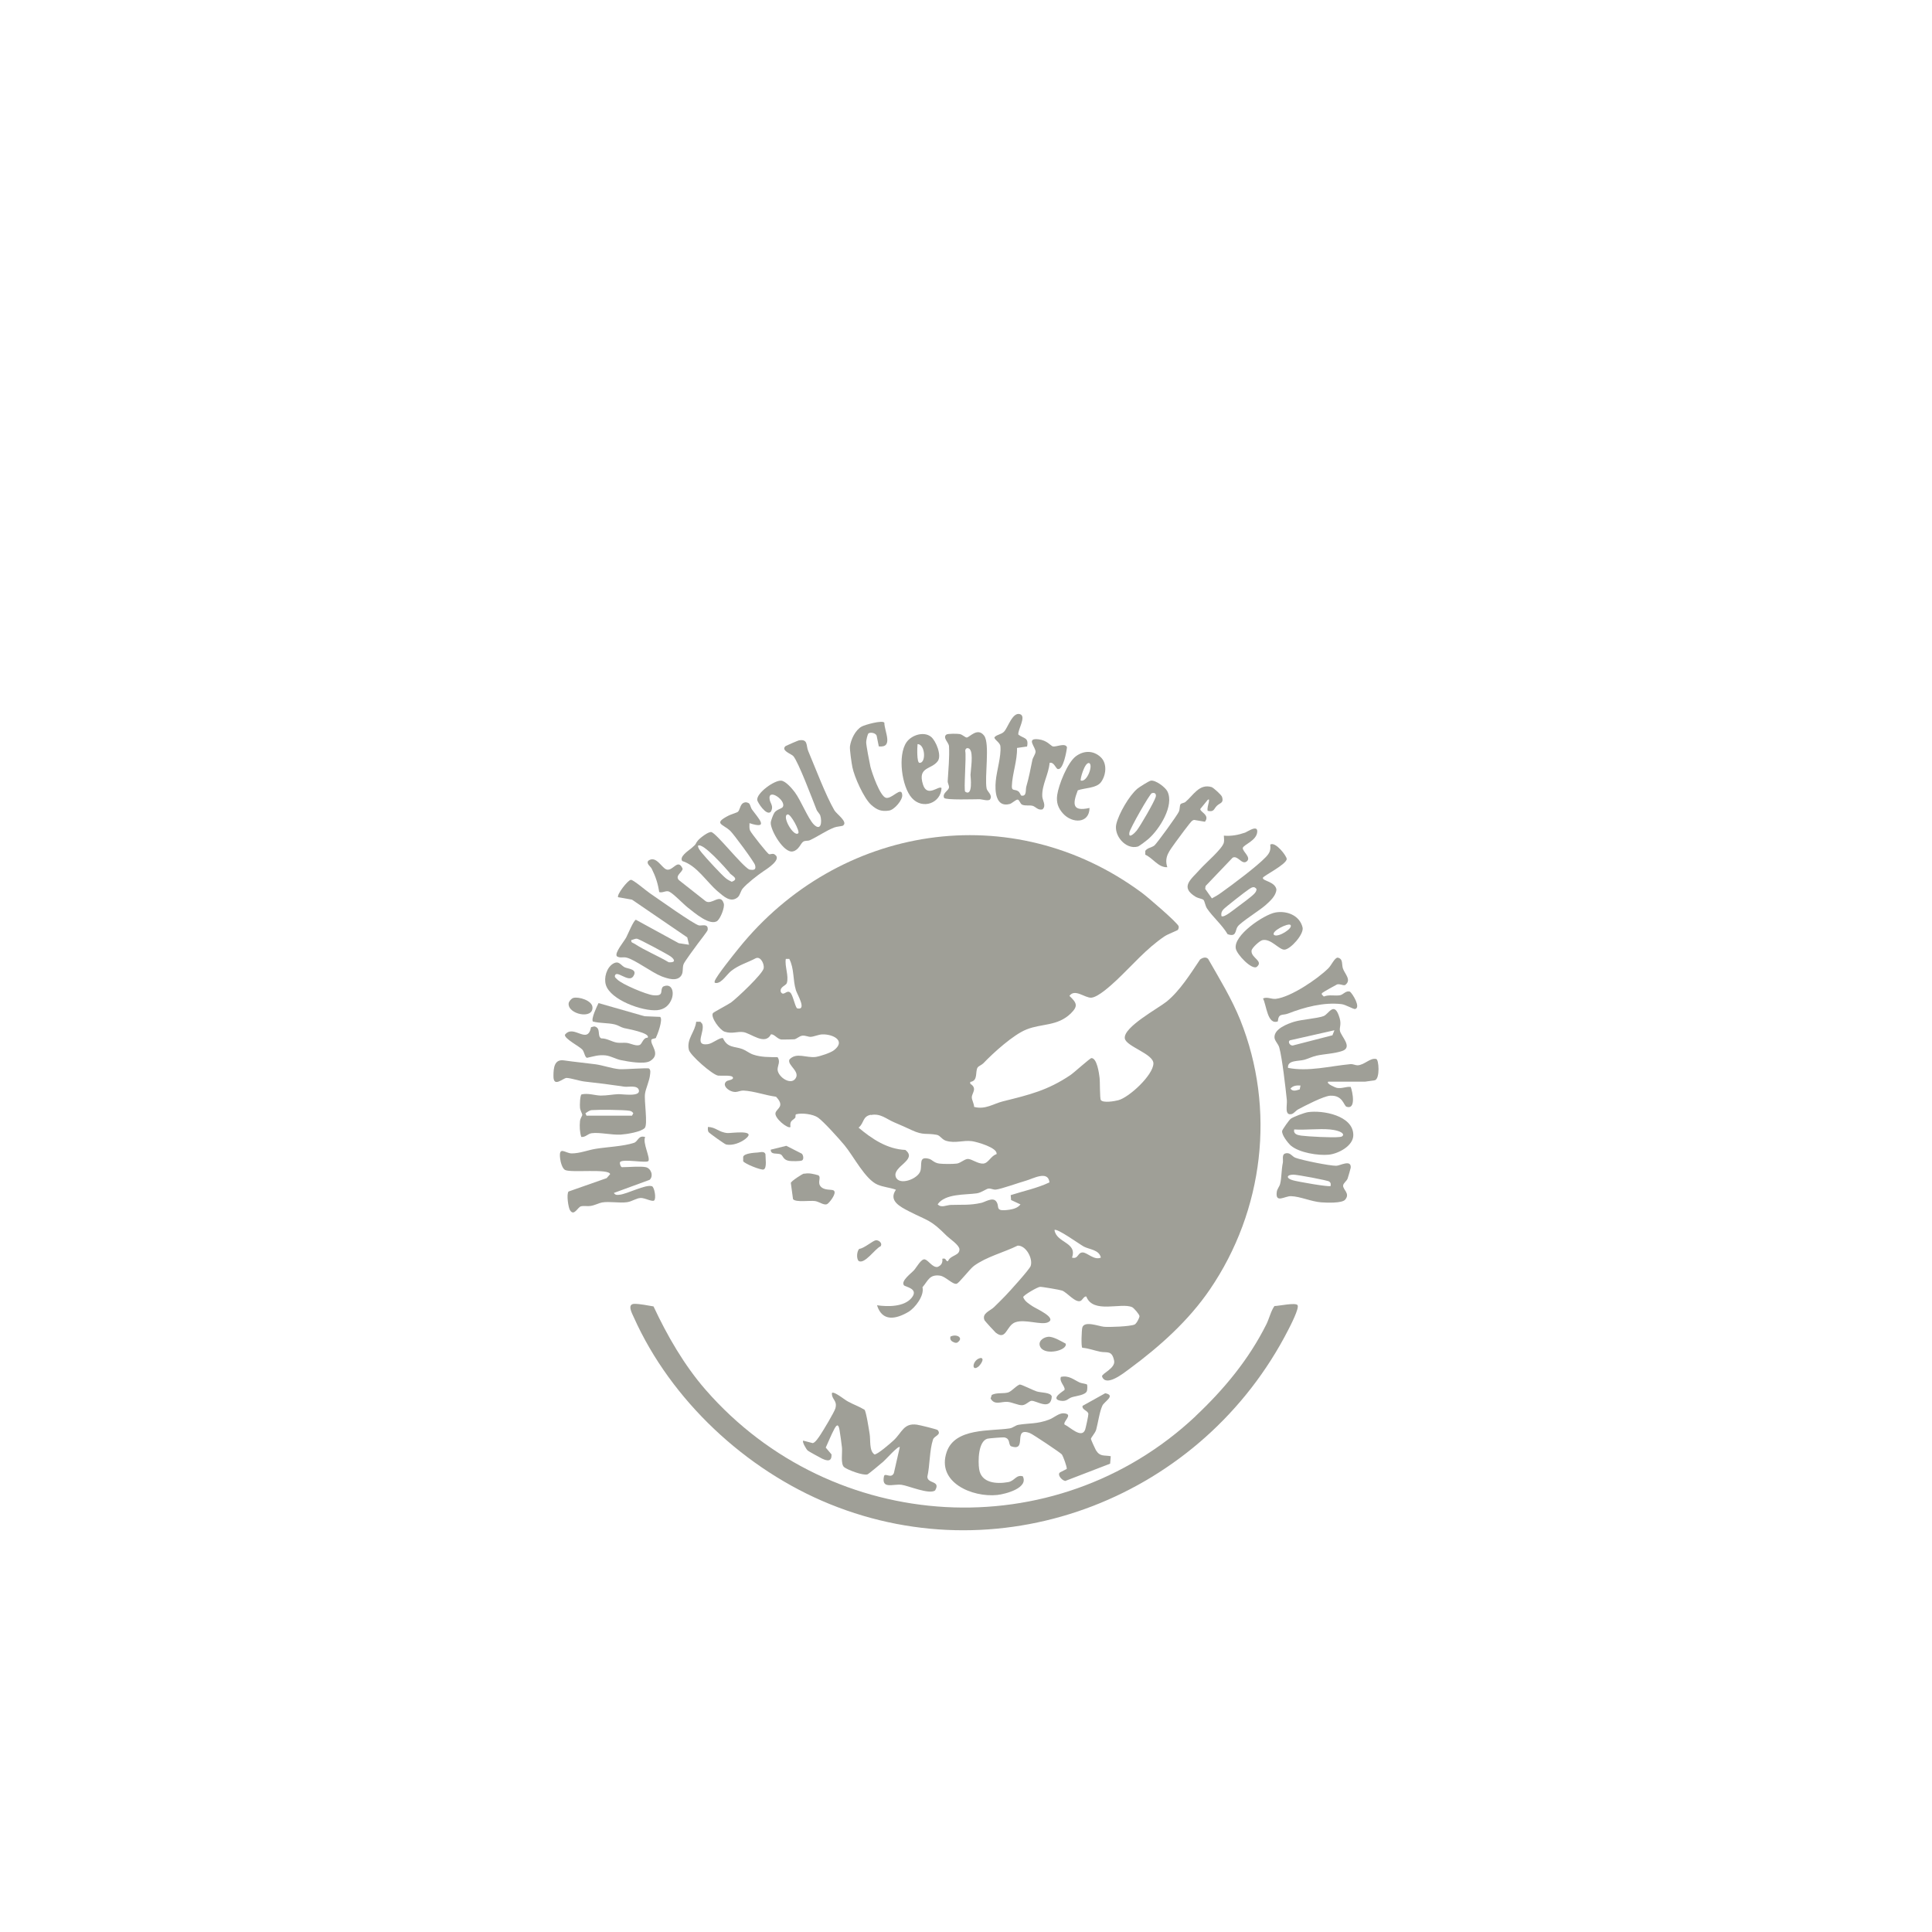 <?xml version="1.0" encoding="UTF-8"?><svg id="logos" xmlns="http://www.w3.org/2000/svg" viewBox="0 0 150 150"><path d="M91.49,72.17c-.09.09-.8.34-1.08.53-1.41.95-2.49,2.24-3.72,3.4-.42.39-1.42,1.32-1.96,1.36-.5.03-1.28-.73-1.7-.14.58.55.69.79.1,1.37-1.04,1-2.25.76-3.44,1.24-1.01.4-2.58,1.82-3.33,2.61-.12.13-.38.23-.45.33-.22.3.06,1.05-.58,1.13v.14c.58.37.12.72.12,1.06,0,.2.18.5.18.74.88.23,1.5-.25,2.23-.43,2.04-.51,3.47-.84,5.26-2.05.29-.2,1.51-1.31,1.62-1.31.43,0,.59,1.18.63,1.52.04.29.01,1.62.1,1.74.18.24,1.06.09,1.36.01.85-.23,2.69-1.94,2.72-2.84.03-.76-2.13-1.33-2.22-1.96-.13-.87,2.61-2.34,3.25-2.86,1.03-.84,1.85-2.16,2.59-3.26.18-.14.45-.24.63-.05.88,1.54,1.82,3.07,2.49,4.73,2.77,6.91,1.83,14.8-2.36,20.94-1.66,2.43-3.89,4.42-6.23,6.15-.46.34-1.85,1.46-2.14.59,0-.24,1.06-.63.94-1.22-.17-.83-.55-.59-1.07-.69-.45-.09-.92-.27-1.4-.31-.11-.08-.05-1.4,0-1.57.16-.55,1.26-.1,1.68-.06s2.01-.02,2.37-.17c.15-.06.37-.48.39-.65-.01-.15-.44-.64-.57-.7-.85-.39-3.04.54-3.56-.83-.17-.04-.31.28-.44.34-.41.18-1.04-.65-1.44-.8-.16-.06-1.57-.3-1.71-.29-.2.01-1.3.65-1.31.8.12.33.45.52.73.71s1.92.9,1.2,1.24c-.53.25-1.78-.27-2.54,0-.71.25-.7,1.47-1.53.8-.05-.04-.83-.89-.86-.95-.24-.54.43-.73.73-1.02s.59-.58.88-.88c.32-.33,1.87-2.04,1.97-2.32.19-.56-.35-1.6-1.01-1.58-1.07.53-2.42.86-3.39,1.57-.35.26-1.15,1.34-1.35,1.39-.3.08-.86-.57-1.29-.63-.83-.11-.92.39-1.36.9.16.64-.56,1.6-1.1,1.92-.99.58-2.03.76-2.43-.52.82.12,2.11.14,2.69-.58s-.49-.84-.6-.97c-.26-.34.57-.93.79-1.18.19-.21.56-.91.84-.83s.58.63.97.59c.3-.12.42-.32.38-.64.35-.09.21.2.44.19.19-.49.91-.41.89-.93-.02-.33-.74-.8-.98-1.03-1.28-1.29-1.42-1.14-2.95-1.92-.69-.36-1.6-.82-1-1.67-.46-.17-.97-.2-1.42-.39-.97-.41-1.87-2.22-2.58-3.07-.39-.47-1.61-1.83-2.05-2.14-.38-.27-1.26-.38-1.69-.26-.1.03-.03.2-.08.27-.19.23-.44.2-.37.72-.19.17-1.27-.69-1.16-1.1.1-.36.76-.49.04-1.25-.84-.11-1.7-.44-2.55-.48-.21,0-.39.1-.59.11-.5.02-1.16-.55-.66-.86.07-.04.61-.1.42-.31-.13-.15-.88-.07-1.12-.1-.45-.07-2.18-1.59-2.27-2.01-.19-.84.49-1.38.57-2.17h.33s.14.16.14.16c.24.61-.68,1.73.43,1.58.39-.05.9-.53,1.18-.47.34.78.94.63,1.51.85.29.11.52.32.84.43.62.21,1.24.19,1.89.2.23.33.02.62,0,.92-.02.54.89,1.22,1.32.82.57-.59-.61-1.11-.4-1.56.54-.59,1.32-.1,2.05-.2.33-.05,1.16-.32,1.42-.53.95-.75-.13-1.25-.92-1.22-.29.01-.62.17-.89.19-.21.01-.41-.12-.66-.09-.24.03-.43.25-.62.28-.08.01-.82.02-.96.02-.35,0-.59-.45-.86-.4-.46.9-1.57-.11-2.16-.18-.46-.06-.85.16-1.43-.03-.37-.12-1.11-1.12-.91-1.44.04-.07,1.17-.66,1.41-.83.46-.34,2.44-2.2,2.53-2.65.06-.3-.21-.94-.6-.79-.67.36-1.31.51-1.93,1-.32.26-.72.91-1.12.93-.13,0-.19,0-.15-.15.11-.37,1.51-2.11,1.85-2.53,7.74-9.62,21.24-11.79,31.32-4.32.41.3,2.78,2.33,2.85,2.6.02.08-.01.22-.07.28ZM61.29,74.45h-.28c-.1.56.25,1.33.08,1.87-.07.22-.57.29-.47.69.22.38.45-.19.73.05.2.16.34.96.52,1.22.81.22.04-1.05-.07-1.38-.26-.84-.12-1.67-.52-2.45ZM67.61,86.55c-.66.13-.51.65-.95,1,1.04.88,2.23,1.67,3.63,1.73,1,.78-1.04,1.28-.74,2.1.26.7,1.72.16,1.91-.47.15-.51-.16-1.16.67-.94.25.07.39.32.8.37.3.04,1.07.04,1.36,0s.62-.37.87-.36c.3.01.77.39,1.18.36s.59-.61,1.03-.73c.12-.5-1.54-.96-1.91-1.01-.7-.09-1.28.19-2.01-.03-.33-.1-.45-.41-.71-.46-.83-.16-1.02.07-1.96-.37-.52-.24-.83-.38-1.35-.6-.62-.26-1.06-.72-1.82-.57ZM81.48,91.79c-.11-.95-1.29-.27-1.83-.12s-1.92.65-2.34.69c-.19.02-.37-.1-.56-.08s-.53.31-.91.37c-.93.13-2.45.01-3.04.85.27.31.68.06,1.02.05.88-.03,1.48.04,2.37-.16.28-.06.87-.46,1.14-.13.35.42-.19.84,1.05.66.32-.05.65-.15.85-.41l-.73-.34-.03-.38c1.02-.33,2.04-.53,3.01-.99ZM85.47,97.64c-.13-.62-.91-.63-1.33-.86-.3-.16-2.1-1.46-2.27-1.28.15,1.01,1.79.94,1.36,2.14.5.14.42-.4.83-.4.35,0,.89.63,1.41.4Z" fill="#9f9f97"/><path d="M92.82,109.95c2.21-2.08,4.13-4.39,5.5-7.13.22-.44.36-1.06.63-1.42.33,0,1.63-.29,1.79-.07s-.56,1.61-.72,1.92c-6.61,12.91-21.99,19.05-35.59,13.53-6.53-2.65-12.33-8.05-15.22-14.5-.15-.33-.55-1.05.06-1.05.39,0,1.08.13,1.47.2,1.06,2.27,2.39,4.58,4.05,6.48,9.83,11.27,27.12,12.31,38.05,2.03Z" fill="#9f9f97"/><path d="M86.24,113.05l-.05.59-3.48,1.34c-.29-.04-.66-.52-.4-.67l.51-.26c.04-.13-.28-1-.38-1.13-.09-.12-2.27-1.58-2.47-1.65-1.4-.54-.14,1.5-1.49,1.01-.21-.18-.02-.58-.5-.68-.1-.02-1.23.07-1.32.1-.72.21-.73,1.76-.64,2.36.16,1.1,1.37,1.17,2.26,1.01.5-.09.61-.6,1.13-.45.46.91-1.34,1.38-1.99,1.45-1.93.2-4.73-.97-3.92-3.34.65-1.89,3.38-1.6,4.89-1.83.26-.04.44-.24.69-.28.87-.14,1.41-.05,2.34-.39.4-.14.78-.53,1.17-.5.8.05-.08.63.06.87.41.18,1.33,1.13,1.6.4.05-.14.26-1.11.25-1.22-.02-.27-.52-.31-.45-.63l1.76-.98c.84.17-.06.63-.22.96-.22.46-.34,1.35-.48,1.86-.07.27-.42.63-.41.73,0,.05.34.8.39.88.33.52.63.36,1.15.46Z" fill="#9f9f97"/><path d="M67.12,109.45c.13.14.35,1.57.4,1.89.08.48-.05,1.29.37,1.58.21.04,1.29-.9,1.5-1.1.64-.6.77-1.35,1.79-1.21.19.02,1.57.36,1.62.42.32.38-.26.44-.36.73-.28.85-.24,2.01-.44,2.89,0,.57,1.06.28.6,1.07-.47.33-2.07-.37-2.6-.44-.66-.09-1.61.39-1.36-.7.14-.22.55.24.76-.21l.46-2.02c-.12-.13-1.12,1-1.27,1.12-.17.15-1.15.97-1.24,1-.34.11-1.55-.35-1.81-.56-.29-.23-.13-1.14-.17-1.52-.05-.44-.12-.93-.19-1.37-.07-.4-.18-.49-.39-.1-.26.48-.45.98-.68,1.47l.45.53c.02.56-.3.53-.73.33-.14-.07-1.06-.57-1.12-.63-.11-.1-.45-.67-.35-.77l.73.19c.19,0,.49-.47.61-.65.22-.33,1.08-1.76,1.16-2.05.17-.63-.3-.66-.27-1.19.16-.16,1,.54,1.24.66.39.22.88.39,1.27.63Z" fill="#9f9f97"/><path d="M103.12,83.99c-.18.14.57.45.66.47.41.08.7-.11,1.09-.07.14.37.43,1.78-.32,1.54-.23-.08-.28-.91-1.27-.86-.5.02-1.96.78-2.47,1.05-.18.09-.35.32-.51.37-.6.17-.35-.69-.39-1.08-.1-.95-.36-3.27-.59-4.09-.08-.28-.37-.52-.37-.79-.01-.66,1.01-1.04,1.52-1.2.64-.19,1.72-.24,2.29-.44.4-.14.84-1.25,1.25.16.14.49-.02.7.02.97.07.43,1.04,1.29.17,1.58-.62.21-1.39.23-1.98.36-.35.08-.63.23-.95.32-.47.13-1.33.01-1.27.63,1.6.31,3.24-.14,4.84-.29.21-.02.38.09.56.09.54-.02.97-.6,1.45-.49.21.05.3,1.52-.1,1.65-.04.01-.73.11-.76.11h-2.88ZM103.6,79.99l-3.45.78c-.21.12.04.48.27.39l3.03-.78.15-.38ZM100.97,84.28c-.29-.02-.58,0-.78.24.19.26.48.13.72.06l.06-.3Z" fill="#9f9f97"/><path d="M98.63,65.57c.4-.25,1.27.89,1.27,1.12-.01.42-1.81,1.31-1.85,1.46-.06.25.93.28,1.05.9-.02.5-.5.92-.86,1.24-.44.39-1.9,1.3-2.15,1.65-.21.3-.07.84-.78.59-.42-.72-1.15-1.33-1.6-2-.13-.19-.18-.57-.27-.66s-.42-.13-.59-.23c-1.3-.78-.36-1.37.36-2.19.41-.46,1.71-1.56,1.81-2.04.04-.17,0-.36,0-.53.58.05,1.11-.05,1.66-.24.16-.06.99-.65.93-.04-.06.67-1.05.98-1.12,1.23-.04.28.71.75.29,1.06-.37.27-.68-.51-1.08-.3l-2.1,2.2-.03.22.52.74c.25-.13.49-.27.72-.44.85-.6,2.8-2.06,3.47-2.77.3-.32.39-.52.34-.98ZM94.83,71.12c.18.18,1.02-.54,1.22-.68.32-.24,1.08-.79,1.31-1.03.11-.11.19-.22.2-.38-.18-.26-.38-.13-.58,0-.25.16-1.88,1.43-2.01,1.59s-.17.28-.14.49Z" fill="#9f9f97"/><path d="M50.07,87.57c-.31.32-1.42.49-1.87.52-.73.04-1.64-.19-2.25-.11-.33.04-.48.33-.82.29-.12-.37-.14-.83-.1-1.22.02-.23.17-.39.18-.5,0-.08-.16-.32-.18-.56-.02-.18,0-.94.12-1.02.5-.12,1.04.08,1.49.09.5,0,.91-.09,1.36-.11.34-.01,1.75.23,1.6-.32-.11-.4-.81-.22-1.11-.26-1.07-.16-2.02-.28-3.11-.4-.41-.05-1.06-.27-1.39-.28-.27,0-1.03.8-1.02-.15,0-.64.07-1.33.83-1.21.81.12,1.61.19,2.43.3.59.08,1.27.33,1.86.38.38.03,2.2-.12,2.3-.05.14.1.1.33.08.48-.04.46-.33,1.06-.39,1.47-.08.55.23,2.4-.02,2.66ZM45.56,86.62h3.51l.1-.19c-.08-.11-.16-.17-.3-.19-.43-.08-2.45-.09-2.93-.05-.16.01-.35.15-.49.25l.1.2Z" fill="#9f9f97"/><path d="M50.14,90.62c.41.09.62.68.3.98l-2.78,1.02c.12.18.24.16.43.14.6-.05,2.04-.83,2.53-.66.19.07.35.98.16,1.11-.15.11-.73-.21-1.03-.2-.36.01-.68.28-1.08.33-.61.08-1.35-.08-1.93.02-.23.04-.56.22-.89.27-.24.04-.52-.03-.75.03-.26.08-.53.79-.84.31-.14-.21-.29-1.25-.12-1.46l2.96-1.04.27-.31c-.09-.45-3.01-.09-3.49-.32-.23-.11-.36-.63-.39-.88-.13-1.04.4-.41.9-.41.64,0,1.29-.27,1.88-.36.88-.14,2.14-.19,2.95-.46.32-.1.34-.62.87-.45-.22.43.42,1.62.25,1.86-.14.19-2.01-.2-2.2.09-.05.08.05.39.15.39.48,0,1.45-.09,1.85,0Z" fill="#9f9f97"/><path d="M53.5,73.37l-.14-.59-4.29-2.93-1.08-.19c-.13-.18.74-1.32.99-1.35.18-.02,1.19.85,1.46,1.03.59.4,3.43,2.43,3.83,2.51.22.04.75-.18.67.36-.02.11-.64.88-.78,1.08-.18.24-.99,1.34-1.08,1.55-.12.29-.01.63-.18.89-.33.51-1.08.24-1.52.08-.79-.31-2.06-1.29-2.73-1.46-.26-.07-.54.06-.76-.11-.19-.26.55-1.13.72-1.44.12-.22.58-1.35.76-1.39l3.33,1.82.8.12ZM49.02,72.98c-.05.22.12.21.24.29.81.53,1.82.94,2.66,1.44.5.04.53-.17.15-.45-.23-.17-2.47-1.37-2.62-1.38s-.28.08-.43.1Z" fill="#9f9f97"/><path d="M65.47,64.09c-.08.06-.5.08-.68.15-.7.27-1.27.7-1.93,1-.14.06-.34.01-.49.1-.2.12-.34.65-.8.76-.7.18-1.75-1.63-1.73-2.22,0-.15.2-.67.29-.79.17-.24.56-.31.64-.43.32-.5-1.2-1.55-1.01-.56.06.29.34.53.07.94-.34.31-1.02-.75-1.04-.93-.05-.55,1.34-1.55,1.87-1.5.35.04.84.62,1.05.9.47.63,1.03,2.06,1.48,2.51.56.54.64-.21.5-.69-.05-.16-.23-.3-.3-.48-.3-.76-1.41-3.71-1.8-4.15-.14-.16-1.01-.44-.59-.78.04-.03.97-.43,1.03-.44.73-.12.54.42.72.83.55,1.3,1.36,3.45,2.03,4.6.17.29,1.07.9.68,1.18ZM61.98,64.69c.14-.14-.58-1.51-.83-1.46-.49.11.48,1.8.83,1.46Z" fill="#9f9f97"/><path d="M58.16,62.38c.09.09.13.35.24.49.46.64,1.38,1.56-.21,1.04,0,.2-.03.39.05.58s1.34,1.79,1.47,1.83c.11.03.32-.1.46.04.55.37-.64,1.11-.92,1.3-.39.26-1.27.94-1.59,1.33-.16.19-.2.52-.39.68-.55.45-1.1-.09-1.52-.44-.91-.77-1.63-2.02-2.78-2.38-.24-.33.43-.77.69-.98.51-.43.25-.28.54-.63.15-.18.78-.67,1.02-.64.38.06,2.36,2.6,2.95,2.91.35.06.56.04.45-.35-.07-.25-1.68-2.43-1.93-2.66-.57-.53-1.35-.55-.12-1.18.19-.1.64-.22.73-.3.18-.17.15-.74.64-.73.08.02.17.04.23.1ZM56.66,67.78c-.25-.29-2.12-2.44-2.47-2.11.01.21.21.43.34.59.31.38,1.51,1.69,1.85,1.95.13.1.28.18.43.25.61-.22.02-.47-.16-.67Z" fill="#9f9f97"/><path d="M79.72,57.96l-.76.11c.03.99-.37,2-.4,2.97-.01.4.22.21.49.39.15.1.19.33.25.34.43.08.31-.44.38-.69.22-.76.31-1.3.47-2.06.04-.21.23-.44.25-.64.03-.36-.79-1.1.23-.98.67.08.94.5,1.11.55.22.07.98-.31,1.1.07-.03.31-.29,1.78-.71,1.69-.16-.03-.3-.58-.64-.48-.07.88-.6,1.69-.57,2.58.01.34.34.73.02,1.03-.37.09-.53-.22-.78-.28s-.53.02-.79-.08c-.17-.07-.22-.39-.36-.4-.13-.01-.45.3-.61.34-1.11.3-1.16-1.03-1.09-1.77.07-.81.44-1.95.36-2.72-.03-.29-.5-.52-.46-.69.21-.23.51-.2.74-.43.3-.3.66-1.56,1.25-1.36.52.17-.23,1.28-.13,1.59.44.32.82.21.67.93Z" fill="#9f9f97"/><path d="M50.95,80.56c-.08.1-.35.06-.38.18-.09.41.78,1.11-.1,1.64-.46.27-1.71.04-2.26-.07-.39-.08-.78-.32-1.19-.37-.57-.06-.92.08-1.45.19-.17-.06-.2-.45-.35-.63-.21-.25-1.41-.85-1.36-1.16.67-.87,1.75.83,2.03-.59l.25-.06c.56.11.19.75.54.93.45-.01.82.27,1.23.33.24.04.51-.01.76.02.3.04.77.3,1.03.14.15-.09.25-.56.58-.54.27-.37-1.63-.7-1.83-.75-.24-.06-.46-.22-.7-.28-.58-.14-1.16-.08-1.72-.23-.15-.21.31-1.17.44-1.43l3.57,1.02,1.21.05c.26.17-.24,1.49-.32,1.59Z" fill="#9f9f97"/><path d="M99.77,89.56c.4-.13.52.22.81.33.5.19,2.67.63,3.17.62.28,0,1.17-.52,1.12.15,0,.04-.21.76-.24.84-.08.21-.33.35-.35.54-.03.33.58.62.15,1.11-.25.28-1.44.23-1.85.2-.79-.06-1.63-.46-2.35-.48-.49-.01-1.23.59-1.1-.34.03-.23.21-.4.26-.62.12-.47.09-1.07.21-1.64.04-.21-.09-.62.17-.71ZM103.31,92.08c.01-.16.03-.23-.1-.34-.11-.1-2.5-.54-2.78-.54-.57,0-.59.29-.04.44.34.1,2.82.54,2.92.44Z" fill="#9f9f97"/><path d="M76.88,62.05c-.11.18-.63.01-.81,0-.41,0-2.65.08-2.77-.1-.16-.39.36-.55.38-.82.01-.16-.11-.33-.1-.49.05-.89.15-1.85.1-2.72-.02-.26-.52-.66-.2-.89.11-.08.85-.07,1.02-.04.24.04.45.29.57.27.23-.04.84-.81,1.34-.14.46.61.02,3.21.19,4.1.04.23.48.51.28.82ZM75.31,58.18c-.14-.15-.36-.13-.37.12.1.42-.13,3.08,0,3.17.62.4.41-1.15.41-1.31.02-.42.23-1.68-.05-1.98Z" fill="#9f9f97"/><path d="M102.65,77.09s-.05.07-.02.13l.15.15c.41-.17.88-.03,1.26-.1.26-.05.45-.38.77-.28.22.18.86,1.24.4,1.35-.12.03-.75-.35-1.06-.38-1.39-.16-2.88.24-4.14.73-.43.17-.74-.06-.8.61-.81.3-.88-1.27-1.15-1.78.33-.15.64.07,1,.03,1.17-.14,3.23-1.54,4.07-2.37.23-.22.49-.83.73-.83.45.09.29.55.41.86.15.42.69.89.16,1.27-.18.05-.37-.11-.62-.05-.06.02-1.11.61-1.15.66Z" fill="#9f9f97"/><path d="M101.53,86.35c1.17-.18,3.55.27,3.54,1.78,0,.84-1.16,1.44-1.9,1.52-.84.08-2.27-.15-2.93-.69-.23-.19-.77-.88-.69-1.17.04-.13.53-.82.65-.92.2-.16,1.08-.48,1.34-.52ZM103.26,87.69c-.89-.08-1.88.06-2.78,0-.08.36.26.44.55.48.53.07,2.41.17,2.92.11.15-.02.24,0,.33-.15.02-.3-.79-.42-1.02-.44Z" fill="#9f9f97"/><path d="M89.35,60.61c.37-.06,1.12.51,1.28.82.57,1.11-.62,2.96-1.45,3.69-.15.13-.71.57-.85.61-.94.25-1.87-.87-1.66-1.75.19-.81,1-2.21,1.64-2.75.13-.11.9-.6,1.04-.62ZM89.43,61.58c-.17.05-1.69,2.74-1.74,3.04-.11.56.41.06.56-.13.29-.37,1.37-2.23,1.48-2.62.06-.22-.06-.36-.29-.29Z" fill="#9f9f97"/><path d="M68.23,57.95l-.17-.84c-.09-.2-.43-.27-.62-.18-.09.06-.19.56-.19.69,0,.27.26,1.58.33,1.91.12.48.74,2.28,1.2,2.41s1.23-.96,1.27-.2c.02.38-.6,1.12-1.01,1.19-.61.1-.96-.05-1.4-.44-.57-.51-1.31-2.17-1.46-2.92-.06-.29-.22-1.38-.19-1.62.08-.55.41-1.26.91-1.54.25-.14,1.62-.52,1.76-.3,0,.67.74,1.97-.43,1.84Z" fill="#9f9f97"/><path d="M93.76,62.94c-.04-.23.05-.43.09-.65.01-.09.07-.32-.09-.18l-.57.7c-.02.24.77.46.36.99l-.82-.14c-.07,0-.12.03-.18.07-.12.08-1.11,1.42-1.28,1.66-.45.65-.91,1.12-.64,1.94-.71.03-1.1-.7-1.71-.97v-.3c.16-.24.52-.26.71-.42s1.79-2.36,1.9-2.63c.08-.18.05-.45.12-.56.06-.1.29-.1.39-.19.61-.51,1.07-1.44,2.03-1.15.13.04.76.6.81.76.15.49-.15.45-.4.69s-.2.51-.73.39Z" fill="#9f9f97"/><path d="M85.44,58.77c.55.49.44,1.43.03,1.97-.35.46-1.27.43-1.79.62-.42,1.08-.43,1.67.91,1.37-.01,1.22-1.34,1.22-2.05.44-.39-.43-.54-.86-.46-1.44.11-.79.8-2.54,1.46-3.02.6-.44,1.32-.46,1.89.05ZM83.91,60.6c.5.17,1.01-1.28.63-1.36-.34-.03-.7,1.3-.63,1.36Z" fill="#9f9f97"/><path d="M99,70.85c.89-.17,1.9.21,2.13,1.15.13.52-.92,1.69-1.39,1.73-.42.04-1.05-.88-1.72-.74-.21.04-.83.6-.85.82-.06.57.98.8.39,1.27-.4.21-1.51-.96-1.61-1.42-.22-1.04,2.17-2.64,3.05-2.81ZM100.19,71.81c-.18-.17-1.55.51-1.27.78.31.23,1.52-.54,1.27-.78Z" fill="#9f9f97"/><path d="M72.29,57.21c.38.31.84,1.44.52,1.88-.49.68-1.59.42-1.15,1.82.33,1.05,1.23.05,1.44.27-.04,1.16-1.46,1.71-2.3.78-.79-.88-1.12-3.32-.42-4.33.38-.55,1.34-.88,1.91-.42ZM71.24,57.77c-.03.25-.07,1.45.15,1.46.53.02.45-1.45-.15-1.46Z" fill="#9f9f97"/><path d="M55.72,71.48c-.57.47-1.82-.63-2.3-1-.36-.28-1.15-1.12-1.48-1.26-.24-.1-.51.13-.76.04-.1-.67-.28-1.21-.58-1.81-.09-.19-.44-.38-.27-.62.63-.47,1.06.63,1.47.69.48.07.84-.89,1.2-.07-.02.28-.63.54-.28.89l2.07,1.63c.48.32,1.14-.66,1.4.17.1.3-.25,1.15-.48,1.34Z" fill="#9f9f97"/><path d="M51.48,76.6c.64-.3.88.35.68.93-.19.53-.58.85-1.14.9-1.13.1-3.62-.79-3.98-1.96-.17-.56.06-1.35.56-1.65.46-.27.58.12.9.28.27.13,1.05.13.66.71-.35.52-1.31-.55-1.42-.05-.03.13.12.21.19.29.36.37,2.27,1.17,2.78,1.22.91.09.49-.37.76-.66Z" fill="#9f9f97"/><path d="M62.44,91.13c.37-.08.75.02,1.1.12.26.19-.15.6.24.93.34.28.86.12.98.28.2.22-.4.97-.55,1.03-.25.11-.62-.2-.93-.24-.4-.06-1.5.12-1.71-.15l-.17-1.26c.03-.14.87-.69,1.03-.73Z" fill="#9f9f97"/><path d="M79.2,107.5c.12-.01,1.03.45,1.29.53.34.11,1.08.06,1.17.39-.06,1.16-1.22.3-1.58.34-.19.02-.42.32-.71.34-.31.02-.8-.24-1.16-.26-.51-.03-.98.29-1.3-.26l.09-.28c.4-.2.89-.08,1.27-.19.29-.09.7-.6.94-.62Z" fill="#9f9f97"/><path d="M84.39,107.49c.05.08.03.4,0,.5-.1.33-.86.39-1.17.49s-.4.36-.9.27c-.83-.16.31-.78.33-.84.08-.26-.44-.64-.28-1.01.63-.13.97.21,1.46.44.13.06.53.1.57.16Z" fill="#9f9f97"/><path d="M54.96,87.5c.61,0,.83.41,1.52.47.26.02,2.34-.3,1.4.45-.39.31-1.01.54-1.5.44-.11-.02-1.32-.89-1.37-.97-.07-.12-.05-.26-.05-.39Z" fill="#9f9f97"/><path d="M44.51,77.48c.42-.12,1.46.2,1.49.72.06.98-1.94.54-1.85-.3.02-.16.22-.38.36-.42Z" fill="#9f9f97"/><path d="M58.84,89.48c.2-.02.51-.12.59.13-.01.26.14,1.1-.15,1.19-.19.06-1.42-.42-1.58-.64v-.35c.09-.27.85-.31,1.13-.33Z" fill="#9f9f97"/><path d="M81.36,103.79c.39-.05,1.04.35,1.38.53.16.52-1.56.94-1.95.29-.26-.42.16-.77.57-.82Z" fill="#9f9f97"/><path d="M62.25,89.57c.11.09.18.42.03.52-.12.08-.84.07-1.02.04-.48-.08-.46-.43-.66-.51-.27-.11-.77.06-.76-.36l1.21-.3,1.2.61Z" fill="#9f9f97"/><path d="M67.99,96.29c.23-.02.55.22.38.47-.42.17-1.26,1.46-1.72,1.13-.17-.22-.12-.75.06-.93.36-.02,1.06-.64,1.28-.66Z" fill="#9f9f97"/><path d="M73.78,103.78c.48-.26,1.11.1.52.47h-.15c-.24-.08-.42-.19-.36-.47Z" fill="#9f9f97"/><path d="M75.99,106.08c-.61.51-.51-.55.17-.65.32.06-.07.56-.17.65Z" fill="#9f9f97"/></svg>